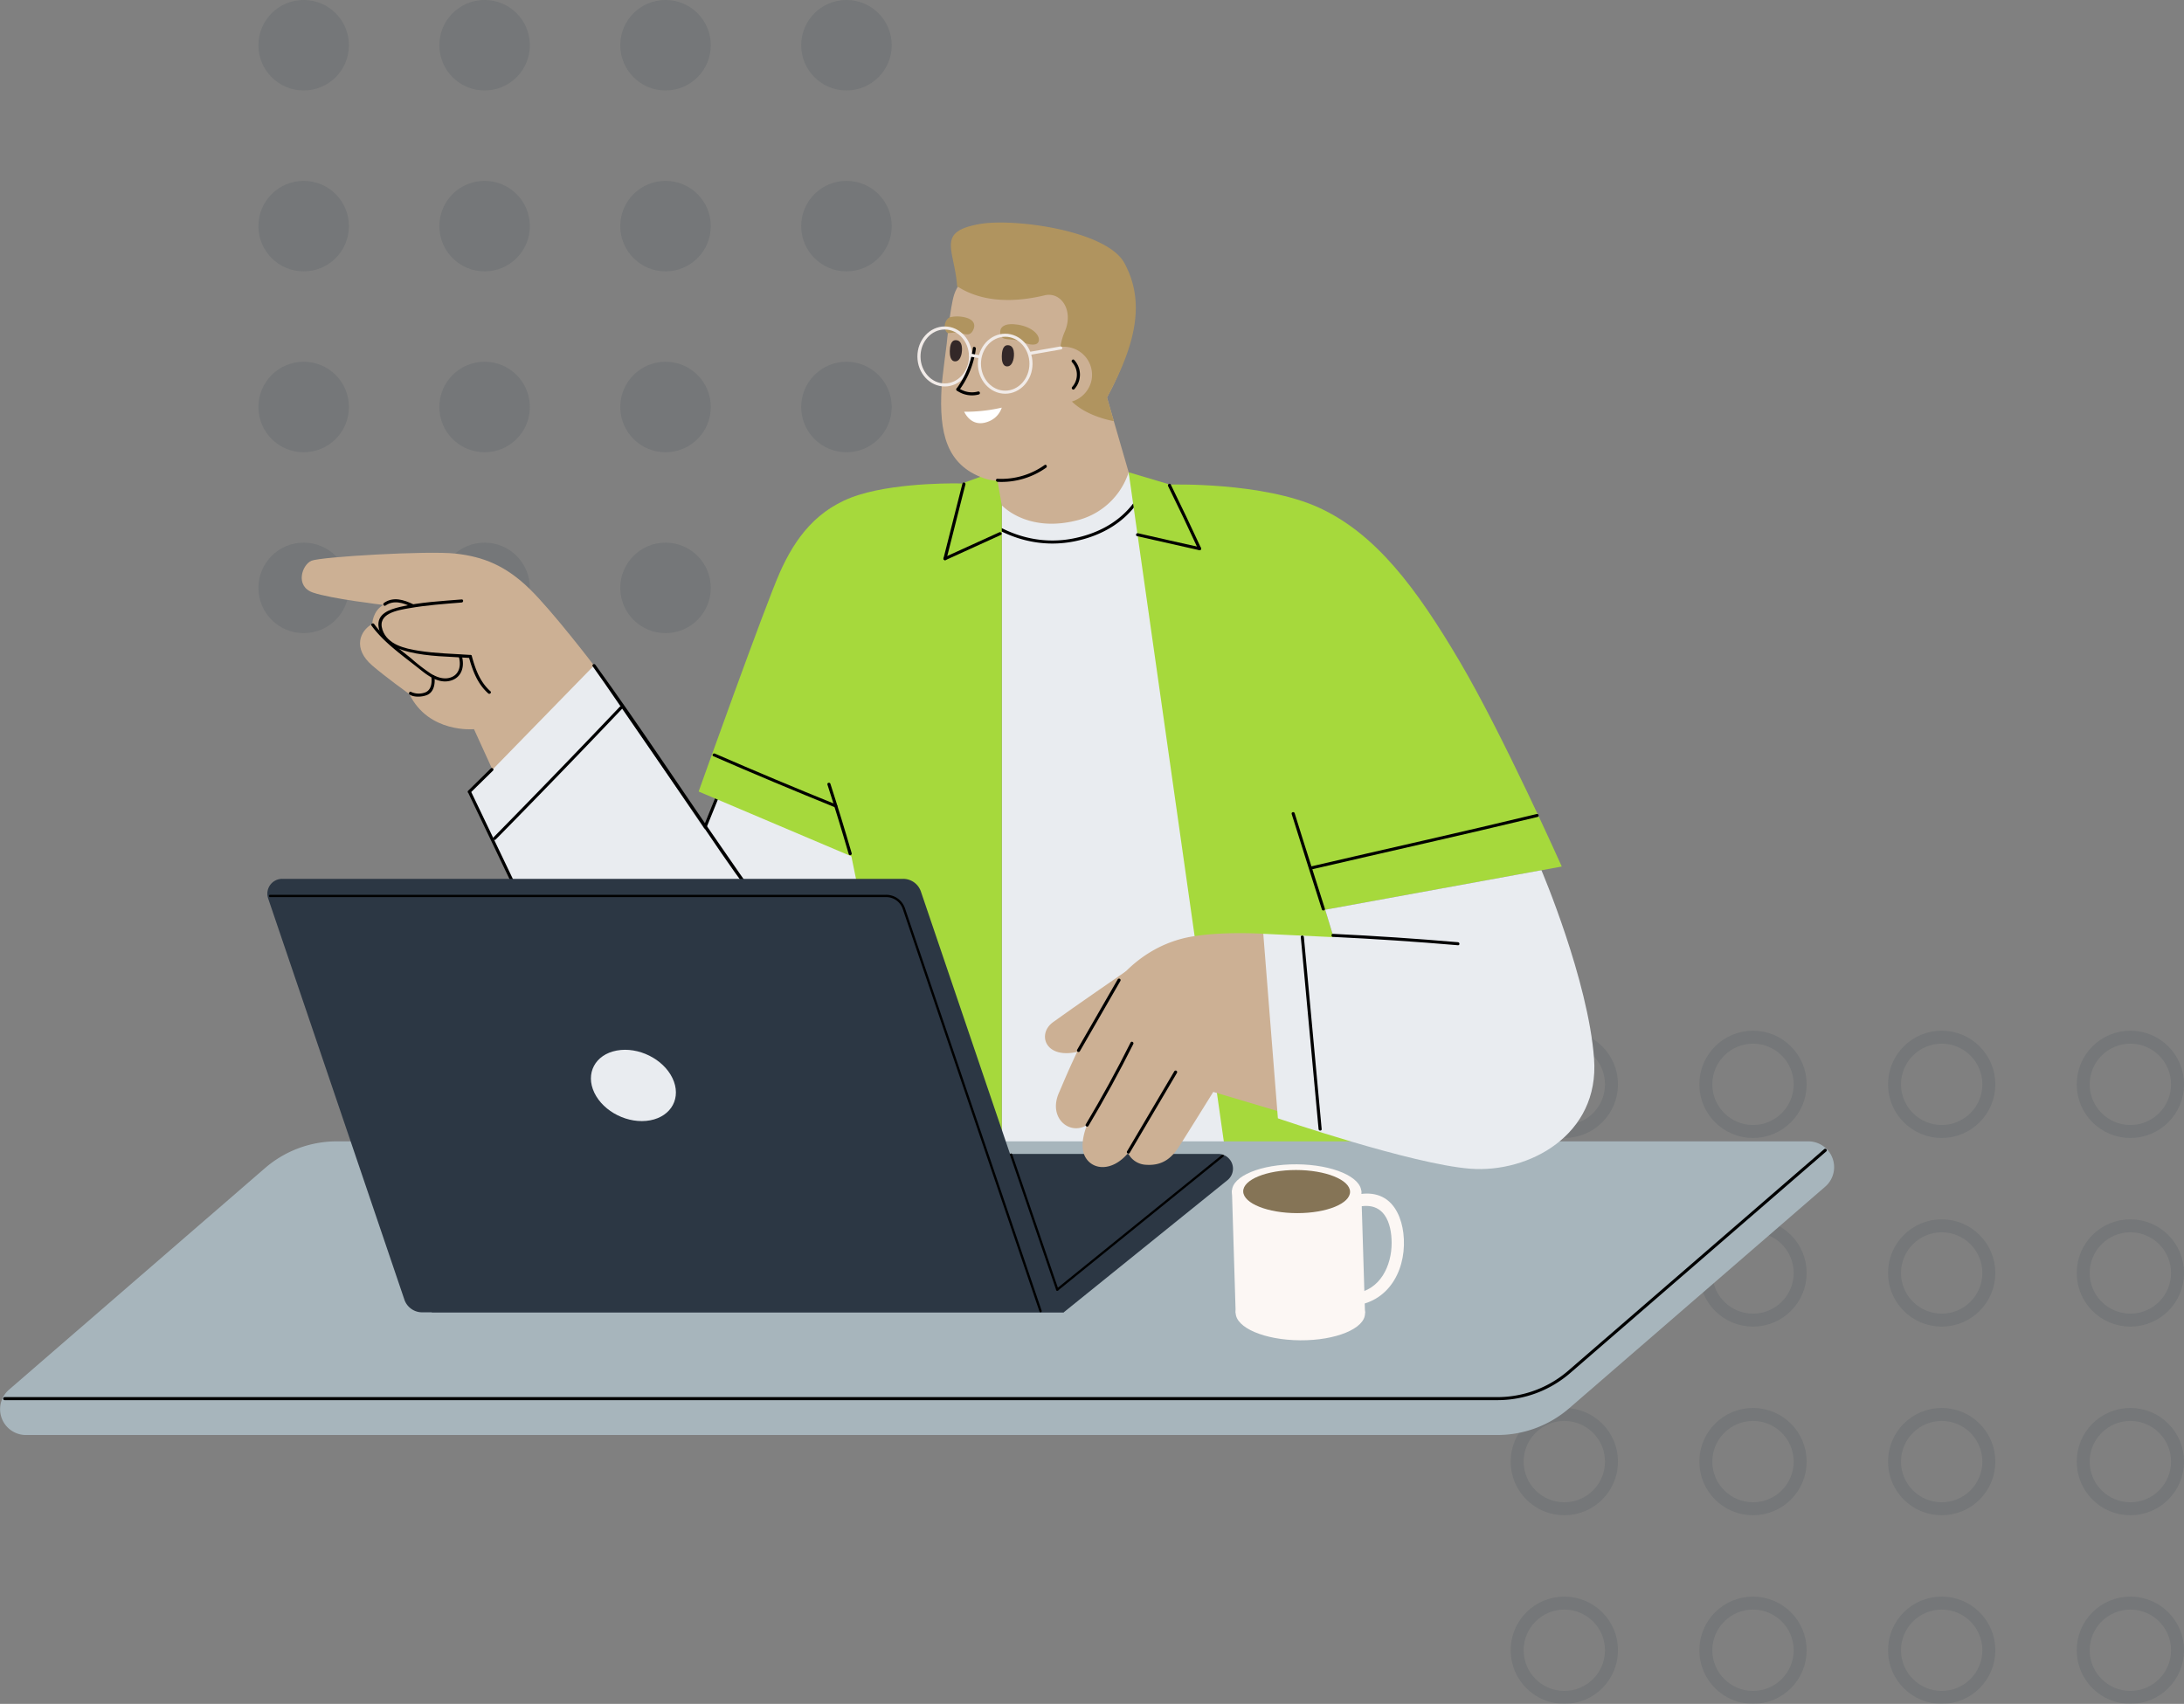 <svg xmlns="http://www.w3.org/2000/svg" width="676" height="527.508" viewBox="0 0 676 527.508">
  <rect x="0" y="0" width="676" height="527.508" fill="#808080" stroke="none"/>
  <g id="worker-laptop-front" transform="translate(-1106 -2820.195)">
    <g id="Groupe_944" data-name="Groupe 944" transform="translate(1575.596 3141.299)" opacity="0.12" style="mix-blend-mode: multiply;isolation: isolate">
      <circle id="Ellipse_21" data-name="Ellipse 21" cx="14.6" cy="14.6" r="14.6" fill="none" stroke="#1f3442" stroke-miterlimit="10" stroke-width="4"/>
      <circle id="Ellipse_22" data-name="Ellipse 22" cx="14.6" cy="14.6" r="14.6" transform="translate(58.401)" fill="none" stroke="#1f3442" stroke-miterlimit="10" stroke-width="4"/>
      <circle id="Ellipse_23" data-name="Ellipse 23" cx="14.6" cy="14.6" r="14.6" transform="translate(116.802)" fill="none" stroke="#1f3442" stroke-miterlimit="10" stroke-width="4"/>
      <circle id="Ellipse_24" data-name="Ellipse 24" cx="14.6" cy="14.6" r="14.6" transform="translate(175.204)" fill="none" stroke="#1f3442" stroke-miterlimit="10" stroke-width="4"/>
      <circle id="Ellipse_25" data-name="Ellipse 25" cx="14.6" cy="14.6" r="14.6" transform="translate(0 58.401)" fill="none" stroke="#1f3442" stroke-miterlimit="10" stroke-width="4"/>
      <circle id="Ellipse_26" data-name="Ellipse 26" cx="14.6" cy="14.6" r="14.6" transform="translate(58.401 58.401)" fill="none" stroke="#1f3442" stroke-miterlimit="10" stroke-width="4"/>
      <circle id="Ellipse_27" data-name="Ellipse 27" cx="14.6" cy="14.6" r="14.6" transform="translate(116.802 58.401)" fill="none" stroke="#1f3442" stroke-miterlimit="10" stroke-width="4"/>
      <circle id="Ellipse_28" data-name="Ellipse 28" cx="14.6" cy="14.6" r="14.6" transform="translate(175.204 58.401)" fill="none" stroke="#1f3442" stroke-miterlimit="10" stroke-width="4"/>
      <circle id="Ellipse_29" data-name="Ellipse 29" cx="14.6" cy="14.6" r="14.6" transform="translate(0 116.802)" fill="none" stroke="#1f3442" stroke-miterlimit="10" stroke-width="4"/>
      <circle id="Ellipse_30" data-name="Ellipse 30" cx="14.6" cy="14.6" r="14.6" transform="translate(58.401 116.802)" fill="none" stroke="#1f3442" stroke-miterlimit="10" stroke-width="4"/>
      <circle id="Ellipse_31" data-name="Ellipse 31" cx="14.6" cy="14.6" r="14.6" transform="translate(116.802 116.802)" fill="none" stroke="#1f3442" stroke-miterlimit="10" stroke-width="4"/>
      <circle id="Ellipse_32" data-name="Ellipse 32" cx="14.6" cy="14.6" r="14.6" transform="translate(175.204 116.802)" fill="none" stroke="#1f3442" stroke-miterlimit="10" stroke-width="4"/>
      <circle id="Ellipse_33" data-name="Ellipse 33" cx="14.6" cy="14.6" r="14.6" transform="translate(0 175.204)" fill="none" stroke="#1f3442" stroke-miterlimit="10" stroke-width="4"/>
      <circle id="Ellipse_34" data-name="Ellipse 34" cx="14.6" cy="14.6" r="14.6" transform="translate(58.401 175.204)" fill="none" stroke="#1f3442" stroke-miterlimit="10" stroke-width="4"/>
      <circle id="Ellipse_35" data-name="Ellipse 35" cx="14.6" cy="14.6" r="14.6" transform="translate(116.802 175.204)" fill="none" stroke="#1f3442" stroke-miterlimit="10" stroke-width="4"/>
      <circle id="Ellipse_36" data-name="Ellipse 36" cx="14.6" cy="14.6" r="14.6" transform="translate(175.204 175.204)" fill="none" stroke="#1f3442" stroke-miterlimit="10" stroke-width="4"/>
    </g>
    <g id="Groupe_945" data-name="Groupe 945" transform="translate(1185.993 2820.195)" opacity="0.12" style="mix-blend-mode: multiply;isolation: isolate">
      <circle id="Ellipse_5" data-name="Ellipse 5" cx="14.001" cy="14.001" r="14.001" fill="#1f3442"/>
      <circle id="Ellipse_6" data-name="Ellipse 6" cx="14.001" cy="14.001" r="14.001" transform="translate(56.002)" fill="#1f3442"/>
      <circle id="Ellipse_7" data-name="Ellipse 7" cx="14.001" cy="14.001" r="14.001" transform="translate(112.004)" fill="#1f3442"/>
      <circle id="Ellipse_8" data-name="Ellipse 8" cx="14.001" cy="14.001" r="14.001" transform="translate(168.006)" fill="#1f3442"/>
      <circle id="Ellipse_9" data-name="Ellipse 9" cx="14.001" cy="14.001" r="14.001" transform="translate(0 56.002)" fill="#1f3442"/>
      <circle id="Ellipse_10" data-name="Ellipse 10" cx="14.001" cy="14.001" r="14.001" transform="translate(56.002 56.002)" fill="#1f3442"/>
      <circle id="Ellipse_11" data-name="Ellipse 11" cx="14.001" cy="14.001" r="14.001" transform="translate(112.004 56.002)" fill="#1f3442"/>
      <circle id="Ellipse_12" data-name="Ellipse 12" cx="14.001" cy="14.001" r="14.001" transform="translate(168.006 56.002)" fill="#1f3442"/>
      <circle id="Ellipse_13" data-name="Ellipse 13" cx="14.001" cy="14.001" r="14.001" transform="translate(0 112.004)" fill="#1f3442"/>
      <circle id="Ellipse_14" data-name="Ellipse 14" cx="14.001" cy="14.001" r="14.001" transform="translate(56.002 112.004)" fill="#1f3442"/>
      <circle id="Ellipse_15" data-name="Ellipse 15" cx="14.001" cy="14.001" r="14.001" transform="translate(112.004 112.004)" fill="#1f3442"/>
      <circle id="Ellipse_16" data-name="Ellipse 16" cx="14.001" cy="14.001" r="14.001" transform="translate(168.006 112.004)" fill="#1f3442"/>
      <circle id="Ellipse_17" data-name="Ellipse 17" cx="14.001" cy="14.001" r="14.001" transform="translate(0 168.006)" fill="#1f3442"/>
      <circle id="Ellipse_18" data-name="Ellipse 18" cx="14.001" cy="14.001" r="14.001" transform="translate(56.002 168.006)" fill="#1f3442"/>
      <circle id="Ellipse_19" data-name="Ellipse 19" cx="14.001" cy="14.001" r="14.001" transform="translate(112.004 168.006)" fill="#1f3442"/>
      <circle id="Ellipse_20" data-name="Ellipse 20" cx="14.001" cy="14.001" r="14.001" transform="translate(168.006 168.006)" fill="#1f3442"/>
    </g>
    <g id="Groupe_618" data-name="Groupe 618" transform="translate(1106 2889.088)">
      <g id="Groupe_602" data-name="Groupe 602" transform="translate(93.394)">
        <path id="Tracé_803" data-name="Tracé 803" d="M5743.7,805.945l-7.379-16.19s-14.033,1.364-19.986-10.837c0,0-7.453-5.374-11.512-8.872-6.125-5.279-3.832-10.777,0-12.86,0,0,.1-4.018,3.434-5.9,0,0-16.166-1.891-21.789-3.827s-3.393-8.622-.445-9.854,36.072-3.167,44.643-2.2,15.447,3.7,22.859,10.91c7.166,6.975,19.941,23.727,19.941,23.727Z" transform="translate(-5683 -632.898)" fill="#ccb094"/>
        <path id="Tracé_804" data-name="Tracé 804" d="M5678.45,794.686l-7.631,19.327-34.277-50.766L5598.265,802.5s29.23,64.451,43.873,78.058,47.74,19.943,64.885,0,34.764-66.4,34.764-66.4Z" transform="translate(-5546.074 -626.098)" fill="#e9ecf0"/>
        <g id="Groupe_575" data-name="Groupe 575" transform="translate(124.409 176.18)">
          <path id="Tracé_805" data-name="Tracé 805" d="M5656.651,795.24q-2.1,5.185-4.2,10.371c-.225.559-1.152.315-.926-.251q2.1-5.186,4.2-10.371c.229-.559,1.156-.315.928.251Z" transform="translate(-5651.491 -794.672)"/>
        </g>
        <g id="Groupe_576" data-name="Groupe 576" transform="translate(51.634 176.153)">
          <path id="Tracé_806" data-name="Tracé 806" d="M5702.663,794.894q7.286,15.228,14.576,30.458c.262.548-.564,1.028-.828.477q-7.289-15.229-14.576-30.458c-.262-.548.564-1.027.828-.477Z" transform="translate(-5701.784 -794.65)"/>
        </g>
        <g id="Groupe_577" data-name="Groupe 577" transform="translate(51.358 168.875)">
          <path id="Tracé_807" data-name="Tracé 807" d="M5715.908,789.6q-3.516,3.449-7.025,6.9c-.439.43-1.119-.238-.68-.668q3.51-3.45,7.025-6.9c.436-.43,1.113.239.68.668Z" transform="translate(-5708.061 -788.79)"/>
        </g>
        <g id="Groupe_578" data-name="Groupe 578" transform="translate(89.968 136.703)">
          <path id="Tracé_808" data-name="Tracé 808" d="M5692.1,833.267c-6.027-7.934-11.486-16.33-17.139-24.521q-11.979-17.365-23.936-34.75c-2.406-3.483-4.781-6.991-7.262-10.423-.357-.5.475-.969.828-.477,14.084,19.476,27.27,39.607,41,59.329,2.418,3.47,4.779,7,7.34,10.365.367.488-.463.96-.828.478Z" transform="translate(-5643.676 -762.888)"/>
        </g>
        <path id="Tracé_809" data-name="Tracé 809" d="M5547.437,715.076,5599.1,922.484h-90.941v-197.2Z" transform="translate(-5291.483 -637.756)" fill="#e9ecf0"/>
        <g id="Groupe_579" data-name="Groupe 579" transform="translate(209.791 83.888)">
          <path id="Tracé_810" data-name="Tracé 810" d="M5596.672,721.073c-4.471,7.881-12.287,12.437-21.126,14.153-10.424,2.023-20.566-.893-28.937-7.177-.484-.364-.01-1.185.482-.816,8.16,6.126,18.02,9.052,28.2,7.082,8.605-1.664,16.195-6.039,20.55-13.718a.479.479,0,0,1,.83.477Z" transform="translate(-5546.406 -720.364)"/>
        </g>
        <path id="Tracé_811" data-name="Tracé 811" d="M5675.21,714.273l-12.307,4.458s-18.84-.528-31.877,3.52-19.822,13.549-24.463,23.931-25.18,67.924-25.18,67.924l47.277,20.06,19.689,96.21,26.859-7.7Z" transform="translate(-5458.531 -637.95)" fill="#a6d93c"/>
        <path id="Tracé_812" data-name="Tracé 812" d="M5585.2,696.441l6.711,23.145a22.475,22.475,0,0,1-16.525,15.016c-15.143,3.637-22.746-4.81-22.746-4.81l-2.873-16.307Z" transform="translate(-5335.957 -642.265)" fill="#ccb094"/>
        <path id="Tracé_813" data-name="Tracé 813" d="M5552.919,673.986c-1.252,3.987-2.281,15.1-2.281,15.1s-1.428,10.706-1.6,13.689c-.8,14.128,1.521,23.867,13.008,28.016,10.283,3.716,26.842-5.548,36.222-21.5,11.172-19,12.309-32.543,5.6-44.965-5.486-10.159-17.035-6.163-27.625-4.258C5560.546,662.887,5554.44,669.146,5552.919,673.986Z" transform="translate(-5350.99 -651.65)" fill="#ccb094"/>
        <path id="Tracé_814" data-name="Tracé 814" d="M5556.807,653.3c10.588-1.91,39.417,1.934,44.9,12.091,6.295,11.654,3.918,24.411-5.4,41.611l2.119,7.3s-18.867-2.936-16.417-16.931a18.5,18.5,0,0,1,1.219-10.75c2.865-6.6-1.172-12.472-6.213-11.263-16.139,3.871-24.279-1.055-27.082-2.776C5549.094,661.1,5543.318,655.721,5556.807,653.3Z" transform="translate(-5347.059 -652.822)" fill="#b0945f"/>
        <path id="Tracé_815" data-name="Tracé 815" d="M5576.322,694.02a8.676,8.676,0,0,0-7.059-10.088,8.781,8.781,0,0,0-10.234,6.953,8.671,8.671,0,0,0,7.055,10.088A8.784,8.784,0,0,0,5576.322,694.02Z" transform="translate(-5331.842 -645.328)" fill="#ccb094"/>
        <g id="Groupe_580" data-name="Groupe 580" transform="translate(238.297 42.408)">
          <path id="Tracé_816" data-name="Tracé 816" d="M5562.705,687.122a6.667,6.667,0,0,1,.047,9.011c-.4.466-1.078-.206-.678-.668a5.708,5.708,0,0,0-.049-7.675c-.4-.458.271-1.13.68-.668Z" transform="translate(-5561.902 -686.967)"/>
        </g>
        <path id="Tracé_817" data-name="Tracé 817" d="M5572.15,681.007c.342,2.719,3.328,1.225,6.488,2.56,2.9,1.227,5.051,1.3,5.426-.185.453-1.79-2-4.362-6.41-5.061C5573.523,677.666,5571.9,679.023,5572.15,681.007Z" transform="translate(-5355.94 -646.691)" fill="#b0945f"/>
        <path id="Tracé_818" data-name="Tracé 818" d="M5580.128,683.4c2.35-.047,2.139,3.289,1.752,4.64-.252.878-.795,1.92-1.857,1.925-1.553.007-1.709-2.065-1.682-3.178C5578.372,685.549,5578.589,683.433,5580.128,683.4Z" transform="translate(-5361.658 -645.421)" fill="#332828"/>
        <path id="Tracé_819" data-name="Tracé 819" d="M5589.152,681.4a12.641,12.641,0,0,0,1.379-.126c3.182-.457,5.111,1.853,6.467-.755.986-1.9.152-3.706-3.586-4.2a9.6,9.6,0,0,0-3.67.2C5588.049,677.418,5587.691,680.32,5589.152,681.4Z" transform="translate(-5389.213 -647.156)" fill="#b0945f"/>
        <path id="Tracé_820" data-name="Tracé 820" d="M5593.085,682.145c2.35-.046,2.139,3.29,1.752,4.64-.254.879-.795,1.92-1.859,1.925-1.551.008-1.709-2.065-1.682-3.177C5591.329,684.293,5591.544,682.175,5593.085,682.145Z" transform="translate(-5390.706 -645.725)" fill="#332828"/>
        <path id="Tracé_821" data-name="Tracé 821" d="M5589.075,703.19a6.85,6.85,0,0,0,3.951-4.227,50.4,50.4,0,0,1-11.643,1.271C5582.774,702.983,5585.325,704.771,5589.075,703.19Z" transform="translate(-5376.347 -641.655)" fill="#fff"/>
        <g id="Groupe_581" data-name="Groupe 581" transform="translate(214.888 74.997)">
          <path id="Tracé_822" data-name="Tracé 822" d="M5585.682,714.109a23.874,23.874,0,0,1-15.062,4.378c-.615-.03-.617-.975,0-.947a23.032,23.032,0,0,0,14.578-4.248c.5-.355.982.465.484.816Z" transform="translate(-5570.157 -713.206)"/>
        </g>
        <path id="Tracé_823" data-name="Tracé 823" d="M5441.83,715.076l12.8,3.813s28.75-.881,46.251,7.215,30,24.811,43.395,47.511,31.609,63.524,31.609,63.524l-73.219,13.374,21.891,71.971h-53.24Z" transform="translate(-5185.877 -637.756)" fill="#a6d93c"/>
        <g id="Groupe_582" data-name="Groupe 582" transform="translate(23.725 116.684)">
          <path id="Tracé_824" data-name="Tracé 824" d="M5741.913,764.9c-6.311-.45-12.941-.378-19.1-1.906-4.1-1.014-8.463-2.935-9.266-7.539-.729-4.2,3.291-5.579,6.656-6.378,6.2-1.472,12.7-1.779,19.031-2.3.615-.051.611.894,0,.945-5.406.447-10.836.818-16.184,1.755-3.658.641-10.047,1.632-8.314,6.724,1.564,4.593,6.9,5.774,11.193,6.461,5.244.842,10.686.916,15.984,1.294.611.043.615.989,0,.945Z" transform="translate(-5713.459 -746.769)"/>
        </g>
        <g id="Groupe_583" data-name="Groupe 583" transform="translate(21.514 124.105)">
          <path id="Tracé_825" data-name="Tracé 825" d="M5743.7,762.818c.871,2.946.176,6.349-3.031,7.517-3.721,1.354-7.176-1.164-9.914-3.354-5.152-4.123-11.092-8.188-15-13.553-.363-.5.471-.968.826-.477,3.021,4.147,7.477,7.433,11.451,10.639a55.818,55.818,0,0,0,6.154,4.753c1.744,1.038,3.855,1.824,5.9,1.2,2.969-.908,3.438-3.928,2.684-6.472-.174-.585.752-.836.926-.252Z" transform="translate(-5715.671 -752.744)"/>
        </g>
        <g id="Groupe_584" data-name="Groupe 584" transform="translate(33.188 140.139)">
          <path id="Tracé_826" data-name="Tracé 826" d="M5730.6,766.1c.271,2.133-.111,4.84-2.381,5.732-1.461.575-3.895.732-5.283-.155-.516-.329-.037-1.148.484-.816a5.694,5.694,0,0,0,3.975.247c2.236-.621,2.5-3.033,2.248-5.008-.078-.6.881-.6.957,0Z" transform="translate(-5722.711 -765.654)"/>
        </g>
        <g id="Groupe_585" data-name="Groupe 585" transform="translate(51.697 133.878)">
          <path id="Tracé_827" data-name="Tracé 827" d="M5714.723,772.514c-3.357-2.978-4.871-7.119-6.01-11.315a.48.48,0,0,1,.926-.252c1.1,4.045,2.521,8.025,5.764,10.9.461.409-.221,1.076-.68.668Z" transform="translate(-5708.694 -760.613)"/>
        </g>
        <g id="Groupe_586" data-name="Groupe 586" transform="translate(25.253 116.641)">
          <path id="Tracé_828" data-name="Tracé 828" d="M5736.628,749.087c-2.564-1.247-5.523-2.218-8.059-.411-.5.356-.982-.463-.482-.816,2.82-2.011,6.16-.982,9.023.41.555.27.066,1.086-.482.817Z" transform="translate(-5727.876 -746.735)"/>
        </g>
        <g id="Groupe_587" data-name="Groupe 587" transform="translate(59.202 149.763)">
          <path id="Tracé_829" data-name="Tracé 829" d="M5715.85,774.217q-19.38,20.395-39.111,40.453a.477.477,0,0,1-.68-.668q19.731-20.062,39.107-40.453c.424-.446,1.1.225.684.668Z" transform="translate(-5675.921 -773.403)"/>
        </g>
        <g id="Groupe_588" data-name="Groupe 588" transform="translate(162.691 173.434)">
          <path id="Tracé_830" data-name="Tracé 830" d="M5619.716,792.79q3.451,10.707,6.588,21.508c.172.587-.756.836-.928.251q-3.132-10.8-6.584-21.507c-.189-.581.738-.831.924-.252Z" transform="translate(-5618.767 -792.461)"/>
        </g>
        <g id="Groupe_589" data-name="Groupe 589" transform="translate(127.16 164.372)">
          <path id="Tracé_831" data-name="Tracé 831" d="M5660.411,801.893q-19-7.691-37.787-15.867c-.564-.246-.076-1.061.482-.816q18.674,8.128,37.559,15.771c.564.229.316,1.143-.254.912Z" transform="translate(-5622.373 -785.164)"/>
        </g>
        <g id="Groupe_590" data-name="Groupe 590" transform="translate(311.979 183.106)">
          <path id="Tracé_832" data-name="Tracé 832" d="M5518.121,801.176c-23.258,5.63-46.627,10.8-69.93,16.242-.6.14-.857-.77-.254-.912,23.3-5.441,46.672-10.612,69.93-16.242.6-.145.855.767.254.912Z" transform="translate(-5447.592 -800.248)"/>
        </g>
        <g id="Groupe_591" data-name="Groupe 591" transform="translate(306.386 182.534)">
          <path id="Tracé_833" data-name="Tracé 833" d="M5501.8,800.119c3.049,9.867,6.236,19.692,9.346,29.541.186.581-.738.831-.924.251-3.113-9.849-6.3-19.673-9.348-29.541-.182-.584.744-.833.926-.251Z" transform="translate(-5500.849 -799.788)"/>
        </g>
        <g id="Groupe_592" data-name="Groupe 592" transform="translate(268.102 80.868)">
          <path id="Tracé_834" data-name="Tracé 834" d="M5532.588,718.174q4.8,9.758,9.35,19.633c.25.55-.578,1.032-.828.478q-4.538-9.885-9.352-19.634c-.27-.545.557-1.025.83-.477Z" transform="translate(-5531.705 -717.932)"/>
        </g>
        <g id="Groupe_593" data-name="Groupe 593" transform="translate(258.229 96.177)">
          <path id="Tracé_835" data-name="Tracé 835" d="M5551.259,735.519q-9.615-2.139-19.219-4.334c-.6-.138-.346-1.05.256-.912q9.6,2.206,19.219,4.333c.6.134.348,1.046-.256.913Z" transform="translate(-5531.697 -730.258)"/>
        </g>
        <g id="Groupe_594" data-name="Groupe 594" transform="translate(198.623 80.487)">
          <path id="Tracé_836" data-name="Tracé 836" d="M5597.234,718.213c-1.975,7.7-3.893,15.422-5.865,23.126a.48.48,0,0,1-.926-.252c1.973-7.7,3.891-15.421,5.863-23.125a.481.481,0,0,1,.928.251Z" transform="translate(-5590.426 -717.626)"/>
        </g>
        <g id="Groupe_595" data-name="Groupe 595" transform="translate(198.612 95.853)">
          <path id="Tracé_837" data-name="Tracé 837" d="M5599.2,730.862l-17.055,7.765c-.559.253-1.049-.561-.486-.816l17.057-7.766c.557-.253,1.045.561.484.817Z" transform="translate(-5581.407 -729.997)"/>
        </g>
        <g id="Groupe_596" data-name="Groupe 596" transform="translate(209.274 34.417)">
          <path id="Tracé_838" data-name="Tracé 838" d="M5582.184,699.119c4.666,0,8.461-4.168,8.461-9.293s-3.795-9.293-8.461-9.293-8.465,4.168-8.465,9.293S5577.514,699.119,5582.184,699.119Zm0-17.641c4.137,0,7.5,3.745,7.5,8.348s-3.365,8.347-7.5,8.347-7.5-3.745-7.5-8.347S5578.045,681.478,5582.184,681.478Z" transform="translate(-5573.719 -680.533)" fill="#f1ebe8"/>
        </g>
        <g id="Groupe_597" data-name="Groupe 597" transform="translate(190.563 32.174)">
          <path id="Tracé_839" data-name="Tracé 839" d="M5597.245,697.313c4.664,0,8.463-4.169,8.463-9.293s-3.8-9.293-8.463-9.293-8.463,4.168-8.463,9.293S5592.579,697.313,5597.245,697.313Zm0-17.64c4.139,0,7.5,3.745,7.5,8.348s-3.365,8.346-7.5,8.346-7.5-3.743-7.5-8.346S5593.108,679.672,5597.245,679.672Z" transform="translate(-5588.782 -678.727)" fill="#f1ebe8"/>
        </g>
        <g id="Groupe_598" data-name="Groupe 598" transform="translate(202.586 38.497)">
          <path id="Tracé_840" data-name="Tracé 840" d="M5587.925,696.748a27.126,27.126,0,0,0,5.059-12.588c.082-.6,1.008-.344.926.251a27.561,27.561,0,0,1-5.156,12.814c-.354.492-1.186.02-.828-.477Z" transform="translate(-5587.837 -683.817)"/>
        </g>
        <g id="Groupe_599" data-name="Groupe 599" transform="translate(202.633 51.177)">
          <path id="Tracé_841" data-name="Tracé 841" d="M5587.533,694.111a7.155,7.155,0,0,0,5.982,1.06.473.473,0,0,1,.254.912,8.115,8.115,0,0,1-6.721-1.155c-.5-.345-.023-1.165.484-.816Z" transform="translate(-5586.835 -694.027)"/>
        </g>
        <g id="Groupe_600" data-name="Groupe 600" transform="translate(206.489 40.584)">
          <path id="Tracé_842" data-name="Tracé 842" d="M5589.65,686.849l-2.465-.431c-.6-.107-.348-1.018.256-.912l2.463.431c.609.107.35,1.019-.254.912Z" transform="translate(-5586.841 -685.498)" fill="#f1ebe8"/>
        </g>
        <g id="Groupe_601" data-name="Groupe 601" transform="translate(225.077 38.361)">
          <path id="Tracé_843" data-name="Tracé 843" d="M5566.646,685.364l9.387-1.647c.605-.106.865.8.256.911l-9.387,1.647c-.607.107-.863-.8-.256-.912Z" transform="translate(-5566.298 -683.708)" fill="#f1ebe8"/>
        </g>
      </g>
      <g id="Groupe_603" data-name="Groupe 603" transform="translate(0 284.464)">
        <path id="Tracé_844" data-name="Tracé 844" d="M5478.209,881.856h455.312a7.992,7.992,0,0,1,5.365,14.022L5859.6,964.517a33.949,33.949,0,0,1-22.217,8.252H5382.072a7.99,7.99,0,0,1-5.363-14.021l79.283-68.64A33.952,33.952,0,0,1,5478.209,881.856Z" transform="translate(-5373.93 -881.856)" fill="#a7b5bc"/>
      </g>
      <g id="Groupe_607" data-name="Groupe 607" transform="translate(82.744 203.188)">
        <path id="Tracé_845" data-name="Tracé 845" d="M5523.752,934.026h195.693l50.689-40.922a4.566,4.566,0,0,0-2.945-8.114h-182.7Z" transform="translate(-5472.935 -799.821)" fill="#2c3744"/>
        <path id="Tracé_846" data-name="Tracé 846" d="M5812.457,950.622H5613.865a5.8,5.8,0,0,1-5.506-3.9l-42.191-124.274a4.587,4.587,0,0,1,4.4-6.026h192.143a5.8,5.8,0,0,1,5.5,3.9Z" transform="translate(-5565.925 -816.417)" fill="#2c3744"/>
        <g id="Groupe_604" data-name="Groupe 604" transform="translate(0.514 4.944)">
          <path id="Tracé_847" data-name="Tracé 847" d="M5810.251,949.65a.369.369,0,0,0,.113-.019.352.352,0,0,0,.227-.448l-42.316-124.638a6.146,6.146,0,0,0-5.844-4.147H5571.784a.355.355,0,1,0,0,.709h190.646a5.428,5.428,0,0,1,5.16,3.663l42.316,124.637A.361.361,0,0,0,5810.251,949.65Z" transform="translate(-5571.425 -820.398)"/>
        </g>
        <g id="Groupe_605" data-name="Groupe 605" transform="translate(244.134 85.409)">
          <path id="Tracé_848" data-name="Tracé 848" d="M5577.851,885.77q-25.585,20.72-51.171,41.438c-.357.288-.867-.211-.51-.5q25.588-20.718,51.171-41.437c.355-.288.867.211.51.5Z" transform="translate(-5526.048 -885.183)"/>
        </g>
        <g id="Groupe_606" data-name="Groupe 606" transform="translate(229.849 85.024)">
          <path id="Tracé_849" data-name="Tracé 849" d="M5581.568,927.127c-4.785-13.933-9.494-27.893-14.293-41.821-.148-.433.545-.618.693-.189,4.8,13.929,9.508,27.888,14.295,41.821.148.433-.547.62-.7.189Z" transform="translate(-5567.255 -884.873)"/>
        </g>
        <path id="Tracé_850" data-name="Tracé 850" d="M5680.926,880.872c6.678-1.247,9.775-7.093,6.916-13.059s-10.59-9.792-17.268-8.545-9.775,7.093-6.916,13.059S5674.248,882.119,5680.926,880.872Z" transform="translate(-5562.439 -806.103)" fill="#e9ecf0"/>
      </g>
      <g id="Groupe_609" data-name="Groupe 609" transform="translate(0.993 286.751)">
        <g id="Groupe_608" data-name="Groupe 608">
          <path id="Tracé_851" data-name="Tracé 851" d="M5376.261,961.534h461.98a34.423,34.423,0,0,0,22.535-8.369l79.283-68.64a.465.465,0,0,0,.043-.667.483.483,0,0,0-.676-.044l-79.281,68.64a33.469,33.469,0,0,1-21.9,8.134h-461.98a.473.473,0,1,0,0,.945Z" transform="translate(-5375.78 -883.697)"/>
        </g>
      </g>
      <g id="Groupe_615" data-name="Groupe 615" transform="translate(323.438 200.532)">
        <path id="Tracé_852" data-name="Tracé 852" d="M5566.587,830.16s-11.906-.821-21.906.821-22.1,7.979-30.312,24.592-9.287,19.9-11,23.741c-3.514,7.889,3.33,13.429,8.689,10.027,0,0-2.744,6.118-.535,9.975,2.365,4.135,8.42,4.428,13.2-1.247a6.542,6.542,0,0,0,5.714,3.608c5.357.327,8.051-2.566,10.016-5.558s10.654-17.01,10.654-17.01l32.621,9.707Z" transform="translate(-5499.01 -810.485)" fill="#ccb094"/>
        <path id="Tracé_853" data-name="Tracé 853" d="M5452.867,826.5l2.584,8.493-21.75-1.044,4.523,57.13s41.432,14.2,59.529,15.6,40.064-10.385,38.334-34.021c-1.787-24.372-16.291-58.387-16.291-58.387Z" transform="translate(-5366.123 -814.279)" fill="#e9ecf0"/>
        <path id="Tracé_854" data-name="Tracé 854" d="M5574.868,839.482s-16.708,11.49-22.574,15.765c-5.713,4.165-1.488,14.077,12.977,7.214S5574.868,839.482,5574.868,839.482Z" transform="translate(-5549.838 -808.179)" fill="#ccb094"/>
        <g id="Groupe_610" data-name="Groupe 610" transform="translate(9.9 33.546)">
          <path id="Tracé_855" data-name="Tracé 855" d="M5565.22,842q-6.278,10.893-12.556,21.787a.48.48,0,0,1-.832-.477q6.284-10.893,12.558-21.789a.479.479,0,0,1,.83.478Z" transform="translate(-5551.766 -841.289)"/>
        </g>
        <g id="Groupe_611" data-name="Groupe 611" transform="translate(12.565 53.08)">
          <path id="Tracé_856" data-name="Tracé 856" d="M5563.344,857.734q-6.463,12.928-13.88,25.35c-.314.524-1.145.05-.83-.477q7.42-12.419,13.882-25.35c.271-.546,1.1-.068.828.477Z" transform="translate(-5548.564 -857.016)"/>
        </g>
        <g id="Groupe_612" data-name="Groupe 612" transform="translate(25.335 62.007)">
          <path id="Tracé_857" data-name="Tracé 857" d="M5553.2,864.909q-7.312,12.4-14.633,24.788a.479.479,0,0,1-.83-.477q7.318-12.4,14.633-24.788a.479.479,0,0,1,.83.477Z" transform="translate(-5537.666 -864.203)"/>
        </g>
        <g id="Groupe_613" data-name="Groupe 613" transform="translate(79.181 20.214)">
          <path id="Tracé_858" data-name="Tracé 858" d="M5502.621,831.007q2.754,29.738,5.508,59.478c.055.606-.906.6-.961,0q-2.751-29.74-5.506-59.478c-.057-.606.9-.6.959,0Z" transform="translate(-5501.659 -830.554)"/>
        </g>
        <g id="Groupe_614" data-name="Groupe 614" transform="translate(88.697 19.689)">
          <path id="Tracé_859" data-name="Tracé 859" d="M5506.466,833.662q-19.315-1.656-38.678-2.583c-.615-.03-.619-.976,0-.946q19.365.927,38.678,2.585c.611.052.615,1,0,.945Z" transform="translate(-5467.326 -830.131)"/>
        </g>
      </g>
      <g id="Groupe_617" data-name="Groupe 617" transform="translate(381.263 291.449)">
        <ellipse id="Ellipse_61" data-name="Ellipse 61" cx="20.02" cy="8.432" rx="20.02" ry="8.432" transform="translate(41.19 54.742) rotate(-179.622)" fill="#fcf7f4"/>
        <path id="Tracé_860" data-name="Tracé 860" d="M5492.021,932.058h40.035l-1.162-37.963h-40.035Z" transform="translate(-5490.813 -885.879)" fill="#fcf7f4"/>
        <g id="Groupe_616" data-name="Groupe 616" transform="translate(32.782 9.181)">
          <path id="Tracé_861" data-name="Tracé 861" d="M5482.151,896.874c3.912-1.762,8.732-2.962,12.813-.962,4.152,2.036,5.988,6.873,6.514,11.15,1.268,10.3-3.768,21.148-15.051,22.487-2.447.291-2.426-3.494,0-3.782,7.893-.937,11.461-8.583,11.426-15.685-.016-2.85-.5-6.225-2.227-8.609-2.816-3.88-7.674-3.072-11.537-1.331-2.232,1-4.184-2.254-1.937-3.267Z" transform="translate(-5481.155 -894.872)" fill="#fcf7f4"/>
        </g>
        <ellipse id="Ellipse_62" data-name="Ellipse 62" cx="20.02" cy="8.432" rx="20.02" ry="8.432" transform="matrix(-1, -0.007, 0.007, -1, 40.039, 17.127)" fill="#fcf7f4"/>
        <path id="Tracé_862" data-name="Tracé 862" d="M5494.59,895.675c.111,3.686,7.607,6.674,16.738,6.674s16.443-2.987,16.33-6.674S5520.051,889,5510.92,889,5494.475,891.99,5494.59,895.675Z" transform="translate(-5491.049 -887.112)" fill="#857456"/>
      </g>
    </g>
  </g>
</svg>
